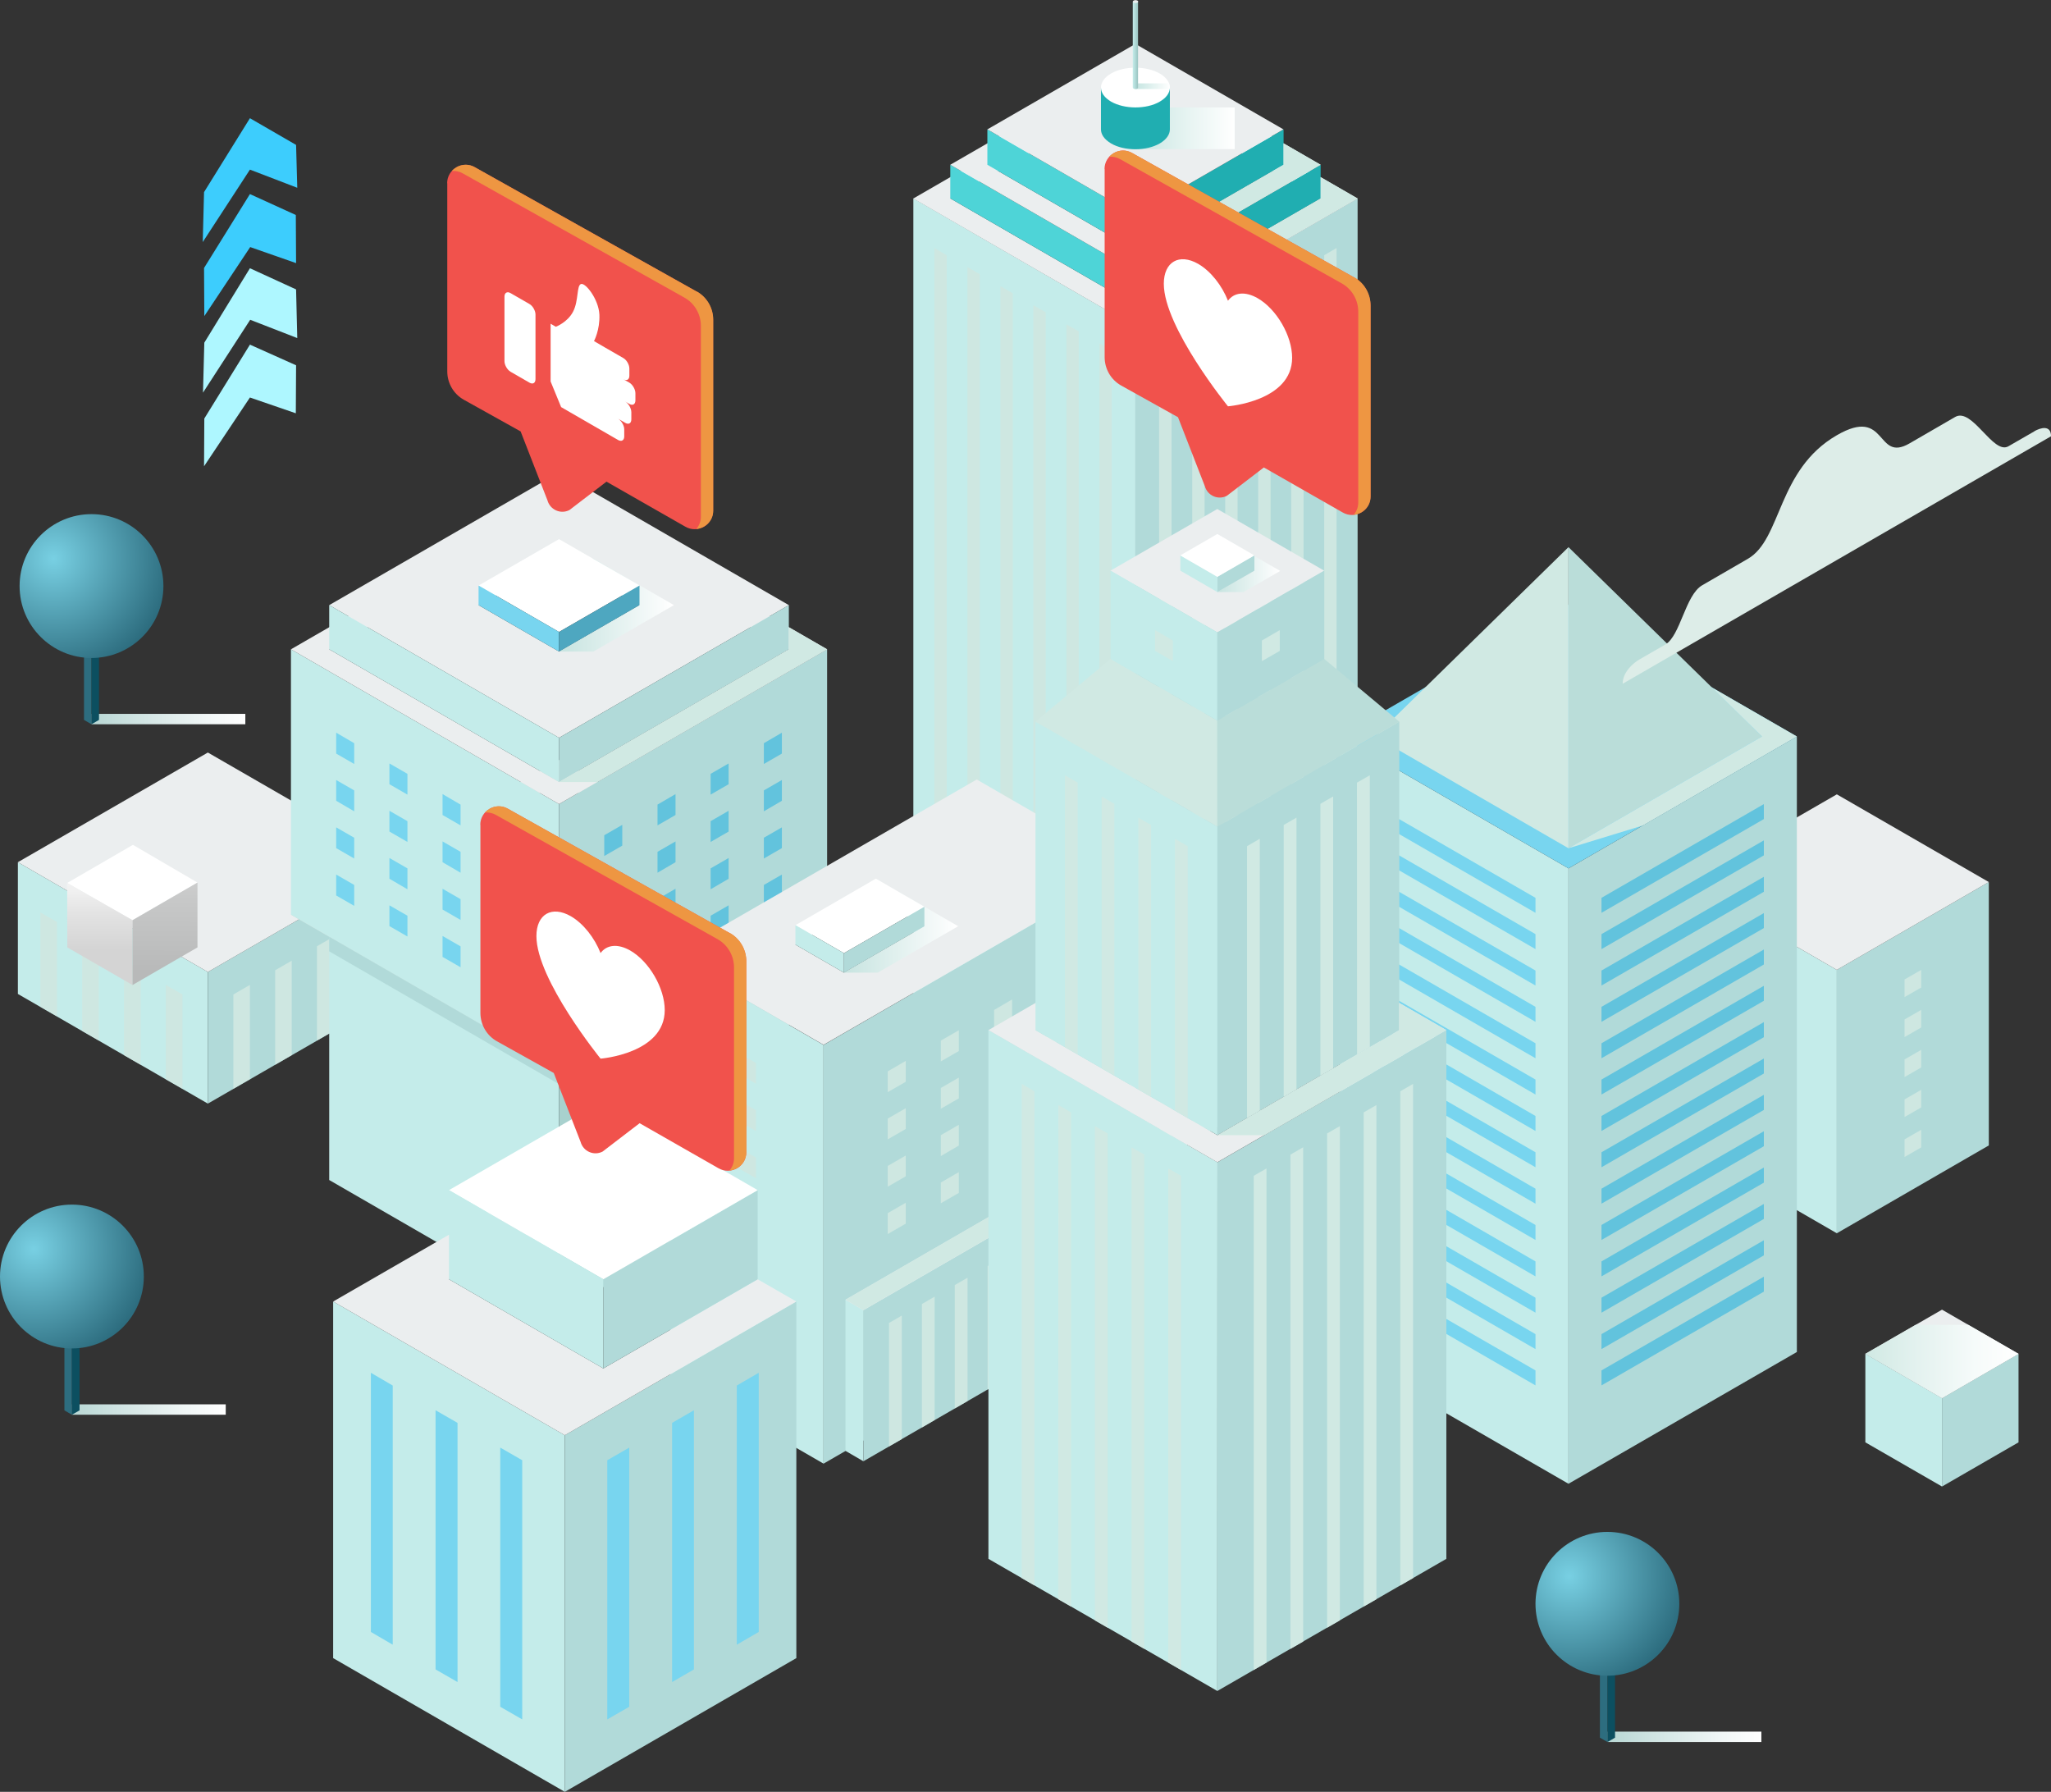 <?xml version="1.0" encoding="UTF-8"?>
<svg xmlns="http://www.w3.org/2000/svg" xmlns:xlink="http://www.w3.org/1999/xlink" viewBox="0 0 156 136.27">
  <rect x="0" y="0" width="156" height="136.27" fill="#333333" stroke="none"/>
  <defs>
    <style>
      .cls-1 {
        fill: #f1524c;
      }

      .cls-2 {
        fill: #ebeeef;
      }

      .cls-3 {
        fill: #fff;
      }

      .cls-4 {
        fill: #ee9642;
      }

      .cls-5 {
        fill: #baddd9;
      }

      .cls-6 {
        fill: #cee7e1;
      }

      .cls-7 {
        fill: #b1dad9;
      }

      .cls-8 {
        fill: #a8d1ce;
      }

      .cls-9 {
        fill: #c4ecea;
      }

      .cls-10 {
        fill: #ddede8;
      }

      .cls-11 {
        fill: #d1d6d2;
      }

      .cls-12, .cls-13 {
        fill: #d0e9e3;
      }

      .cls-14 {
        fill: #20aeb1;
      }

      .cls-15 {
        fill: #0c4f60;
      }

      .cls-16 {
        fill: #62c3dd;
      }

      .cls-17 {
        fill: #2d6d7f;
      }

      .cls-18 {
        fill: #78d5ef;
      }

      .cls-19 {
        fill: #4ed4d7;
      }

      .cls-20 {
        fill: #4ea7c0;
      }

      .cls-21 {
        fill: url(#linear-gradient-6);
      }

      .cls-21, .cls-22, .cls-23, .cls-24, .cls-25, .cls-26, .cls-27, .cls-13, .cls-28, .cls-29, .cls-30 {
        mix-blend-mode: multiply;
      }

      .cls-22 {
        fill: url(#linear-gradient-7);
      }

      .cls-23 {
        fill: url(#linear-gradient-5);
      }

      .cls-24 {
        fill: url(#linear-gradient-8);
      }

      .cls-25 {
        fill: url(#linear-gradient-9);
      }

      .cls-26 {
        fill: url(#linear-gradient-2);
      }

      .cls-27 {
        fill: url(#linear-gradient-3);
      }

      .cls-31 {
        fill: url(#radial-gradient-3);
      }

      .cls-32 {
        fill: url(#radial-gradient-2);
      }

      .cls-33 {
        fill: url(#linear-gradient-4);
      }

      .cls-29 {
        fill: url(#linear-gradient);
      }

      .cls-34 {
        fill: url(#radial-gradient);
      }

      .cls-35 {
        fill: #3dcdfd;
      }

      .cls-35, .cls-36 {
        fill-rule: evenodd;
      }

      .cls-36 {
        fill: #aef7ff;
      }

      .cls-37 {
        fill: url(#linear-gradient-12);
      }

      .cls-38 {
        fill: url(#linear-gradient-11);
      }

      .cls-39 {
        isolation: isolate;
      }

      .cls-30 {
        fill: url(#linear-gradient-10);
      }
    </style>
    <linearGradient id="linear-gradient" x1="42.52" y1="46.02" x2="51.26" y2="46.02" gradientUnits="userSpaceOnUse">
      <stop offset="0" stop-color="#c7e4e0"/>
      <stop offset=".87" stop-color="#f8fbfb"/>
      <stop offset=".98" stop-color="#fff"/>
    </linearGradient>
    <linearGradient id="linear-gradient-2" x1="86.17" y1="9.76" x2="93.9" y2="9.76" gradientUnits="userSpaceOnUse">
      <stop offset="0" stop-color="#c5e5e1"/>
      <stop offset=".58" stop-color="#e9f5f3"/>
      <stop offset="1" stop-color="#fff"/>
    </linearGradient>
    <linearGradient id="linear-gradient-3" x1="86.36" y1="6.56" x2="88.99" y2="6.56" gradientUnits="userSpaceOnUse">
      <stop offset="0" stop-color="#c5e5e1"/>
      <stop offset="1" stop-color="#fff"/>
    </linearGradient>
    <linearGradient id="linear-gradient-4" x1="86.17" y1="3.44" x2="86.56" y2="3.44" gradientUnits="userSpaceOnUse">
      <stop offset="0" stop-color="#c4ecea"/>
      <stop offset="1" stop-color="#9ac4c1"/>
    </linearGradient>
    <linearGradient id="linear-gradient-5" x1="64.19" y1="70.91" x2="72.88" y2="70.91" xlink:href="#linear-gradient"/>
    <linearGradient id="linear-gradient-6" x1="141.88" y1="103.54" x2="153.53" y2="103.54" gradientUnits="userSpaceOnUse">
      <stop offset="0" stop-color="#d0e9e3"/>
      <stop offset=".27" stop-color="#e0f0ed"/>
      <stop offset=".72" stop-color="#f6fbfa"/>
      <stop offset="1" stop-color="#fff"/>
    </linearGradient>
    <linearGradient id="linear-gradient-7" x1="92.59" y1="43.42" x2="97.37" y2="43.42" xlink:href="#linear-gradient"/>
    <linearGradient id="linear-gradient-8" x1="6.96" y1="54.69" x2="18.66" y2="54.69" gradientUnits="userSpaceOnUse">
      <stop offset="0" stop-color="#b8d7d4"/>
      <stop offset=".21" stop-color="#c9e0de"/>
      <stop offset=".73" stop-color="#f0f6f6"/>
      <stop offset="1" stop-color="#fff"/>
    </linearGradient>
    <radialGradient id="radial-gradient" cx="4.06" cy="42.48" fx="4.06" fy="42.48" r="8.91" gradientUnits="userSpaceOnUse">
      <stop offset="0" stop-color="#78d0e3"/>
      <stop offset="1" stop-color="#2d6d7f"/>
    </radialGradient>
    <linearGradient id="linear-gradient-9" x1="5.47" y1="107.19" x2="17.17" y2="107.19" xlink:href="#linear-gradient-8"/>
    <radialGradient id="radial-gradient-2" cx="2.57" cy="94.98" fx="2.57" fy="94.98" r="8.91" xlink:href="#radial-gradient"/>
    <linearGradient id="linear-gradient-10" x1="122.27" y1="132.08" x2="133.96" y2="132.08" xlink:href="#linear-gradient-8"/>
    <radialGradient id="radial-gradient-3" cx="119.36" cy="119.87" fx="119.36" fy="119.87" r="8.91" xlink:href="#radial-gradient"/>
    <linearGradient id="linear-gradient-11" x1="1552.55" y1="61.99" x2="1552.55" y2="72.22" gradientTransform="translate(-1544.96)" gradientUnits="userSpaceOnUse">
      <stop offset="0" stop-color="#fff"/>
      <stop offset=".55" stop-color="#f1f1f1"/>
      <stop offset=".73" stop-color="#e3e3e3"/>
      <stop offset="1" stop-color="#d4d4d4"/>
    </linearGradient>
    <linearGradient id="linear-gradient-12" x1="1557.54" y1="59.29" x2="1557.5" y2="74.08" gradientTransform="translate(-1544.96)" gradientUnits="userSpaceOnUse">
      <stop offset="0" stop-color="#eaeaea"/>
      <stop offset=".62" stop-color="#c7c8c8"/>
      <stop offset=".99" stop-color="#b8b9b9"/>
    </linearGradient>
  </defs>
  <g class="cls-39">
    <g id="_レイヤー_2" data-name="レイヤー 2">
      <g id="_デザイン" data-name="デザイン">
        <g>
          <g>
            <g>
              <polygon class="cls-9" points="15.81 83.93 1.36 75.59 1.36 65.57 15.81 73.92 15.81 83.93"/>
              <polygon class="cls-7" points="30.27 75.59 15.81 83.93 15.81 73.92 30.27 65.57 30.27 75.59"/>
              <polygon class="cls-2" points="30.27 65.57 15.81 57.23 1.36 65.57 15.81 73.92 30.27 65.57"/>
            </g>
            <g class="cls-28">
              <polygon class="cls-6" points="19.01 82.07 17.75 82.8 17.75 75.63 19.01 74.9 19.01 82.07"/>
              <polygon class="cls-6" points="22.19 80.24 20.93 80.97 20.93 73.79 22.19 73.06 22.19 80.24"/>
              <polygon class="cls-6" points="25.38 78.4 24.11 79.13 24.11 71.96 25.38 71.23 25.38 78.4"/>
              <polygon class="cls-6" points="28.56 76.56 27.29 77.29 27.29 70.12 28.56 69.39 28.56 76.56"/>
              <polygon class="cls-6" points="12.61 82.07 13.88 82.8 13.88 75.63 12.61 74.9 12.61 82.07"/>
              <polygon class="cls-6" points="9.43 80.24 10.7 80.97 10.7 73.79 9.43 73.06 9.43 80.24"/>
              <polygon class="cls-6" points="6.25 78.4 7.52 79.13 7.52 71.96 6.25 71.23 6.25 78.4"/>
              <polygon class="cls-6" points="3.07 76.56 4.34 77.29 4.34 70.12 3.07 69.39 3.07 76.56"/>
            </g>
            <g>
              <polygon class="cls-9" points="25.04 89.74 25.04 69.56 42.52 79.65 42.52 99.83 25.04 89.74"/>
              <polygon class="cls-8" points="42.52 99.83 42.52 79.65 60 69.56 60 89.74 42.52 99.83"/>
              <path class="cls-11" d="M42.52,57.79l-20.39,11.77,20.39,11.77,20.39-11.77-20.39-11.77Zm0,21.86l-17.48-10.09,17.48-10.09,17.48,10.09-17.48,10.09Z"/>
              <polygon class="cls-9" points="22.13 69.56 22.13 49.38 42.52 61.15 42.52 81.33 22.13 69.56"/>
              <polygon class="cls-7" points="42.52 81.33 42.52 61.15 62.91 49.38 62.91 69.56 42.52 81.33"/>
              <path class="cls-2" d="M42.52,37.61l-20.39,11.77,20.39,11.77,20.39-11.77-20.39-11.77Zm0,21.86l-17.48-10.09,17.48-10.09,17.48,10.09-17.48,10.09Z"/>
            </g>
            <polygon class="cls-7" points="25.04 72.35 25.04 71.24 42.52 81.33 42.52 82.45 25.04 72.35"/>
            <g>
              <path class="cls-2" d="M42.52,35.93l-17.48,10.09,17.48,10.09,17.48-10.09-17.48-10.09Zm0,13.62l-6.12-3.53,6.12-3.53,6.12,3.53-6.12,3.53Z"/>
              <polygon class="cls-9" points="25.04 49.38 25.04 46.02 42.52 56.11 42.52 59.47 25.04 49.38"/>
              <polygon class="cls-7" points="42.52 59.47 42.52 56.11 60 46.02 60 49.38 42.52 59.47"/>
            </g>
            <polygon class="cls-29" points="45.14 42.48 42.52 42.48 48.64 46.02 42.52 49.55 45.14 49.55 51.26 46.02 45.14 42.48"/>
            <g>
              <polygon class="cls-3" points="42.52 48.06 36.4 44.53 42.52 41 48.64 44.53 42.52 48.06"/>
              <polygon class="cls-18" points="42.52 49.55 36.4 46.02 36.4 44.53 42.52 48.06 42.52 49.55"/>
              <polygon class="cls-20" points="48.64 46.02 42.52 49.55 42.52 48.06 48.64 44.53 48.64 46.02"/>
            </g>
            <polygon class="cls-13" points="42.52 59.47 45.43 59.47 62.91 49.38 60 47.7 60 49.38 42.52 59.47"/>
            <g class="cls-28">
              <polygon class="cls-18" points="26.94 58.1 25.57 57.31 25.57 55.72 26.94 56.52 26.94 58.1"/>
              <polygon class="cls-18" points="30.99 60.43 29.62 59.64 29.62 58.06 30.99 58.85 30.99 60.43"/>
              <polygon class="cls-18" points="35.03 62.77 33.66 61.98 33.66 60.39 35.03 61.19 35.03 62.77"/>
              <polygon class="cls-18" points="39.08 65.1 37.71 64.31 37.71 62.73 39.08 63.52 39.08 65.1"/>
              <polygon class="cls-18" points="26.94 61.7 25.57 60.9 25.57 59.32 26.94 60.11 26.94 61.7"/>
              <polygon class="cls-18" points="30.99 64.03 29.62 63.24 29.62 61.66 30.99 62.45 30.99 64.03"/>
              <polygon class="cls-18" points="35.03 66.37 33.66 65.57 33.66 63.99 35.03 64.78 35.03 66.37"/>
              <polygon class="cls-18" points="39.08 68.7 37.71 67.91 37.71 66.33 39.08 67.12 39.08 68.7"/>
              <polygon class="cls-18" points="26.94 65.29 25.57 64.5 25.57 62.92 26.94 63.71 26.94 65.29"/>
              <polygon class="cls-18" points="30.99 67.63 29.62 66.83 29.62 65.25 30.99 66.04 30.99 67.63"/>
              <polygon class="cls-18" points="35.03 69.96 33.66 69.17 33.66 67.59 35.03 68.38 35.03 69.96"/>
              <polygon class="cls-18" points="39.08 72.3 37.71 71.5 37.71 69.92 39.08 70.71 39.08 72.3"/>
              <polygon class="cls-18" points="26.94 68.89 25.57 68.1 25.57 66.51 26.94 67.3 26.94 68.89"/>
              <polygon class="cls-18" points="30.99 71.22 29.62 70.43 29.62 68.85 30.99 69.64 30.99 71.22"/>
              <polygon class="cls-18" points="35.03 73.56 33.66 72.77 33.66 71.18 35.03 71.97 35.03 73.56"/>
              <polygon class="cls-18" points="39.08 75.89 37.71 75.1 37.71 73.52 39.08 74.31 39.08 75.89"/>
            </g>
            <g class="cls-28">
              <polygon class="cls-16" points="58.1 58.1 59.47 57.31 59.47 55.72 58.1 56.52 58.1 58.1"/>
              <polygon class="cls-16" points="54.05 60.43 55.42 59.64 55.42 58.06 54.05 58.85 54.05 60.43"/>
              <polygon class="cls-16" points="50.01 62.77 51.38 61.98 51.38 60.39 50.01 61.19 50.01 62.77"/>
              <polygon class="cls-16" points="45.96 65.1 47.33 64.31 47.33 62.73 45.96 63.52 45.96 65.1"/>
              <polygon class="cls-16" points="58.1 61.7 59.47 60.9 59.47 59.32 58.1 60.11 58.1 61.7"/>
              <polygon class="cls-16" points="54.05 64.03 55.42 63.24 55.42 61.66 54.05 62.45 54.05 64.03"/>
              <polygon class="cls-16" points="50.01 66.37 51.38 65.57 51.38 63.99 50.01 64.78 50.01 66.37"/>
              <polygon class="cls-16" points="45.96 68.7 47.33 67.91 47.33 66.33 45.96 67.12 45.96 68.7"/>
              <polygon class="cls-16" points="58.1 65.29 59.47 64.5 59.47 62.92 58.1 63.71 58.1 65.29"/>
              <polygon class="cls-16" points="54.05 67.63 55.42 66.83 55.42 65.25 54.05 66.04 54.05 67.63"/>
              <polygon class="cls-16" points="50.01 69.96 51.38 69.17 51.38 67.59 50.01 68.38 50.01 69.96"/>
              <polygon class="cls-16" points="45.96 72.3 47.33 71.5 47.33 69.92 45.96 70.71 45.96 72.3"/>
              <polygon class="cls-16" points="58.1 68.89 59.47 68.1 59.47 66.51 58.1 67.3 58.1 68.89"/>
              <polygon class="cls-16" points="54.05 71.22 55.42 70.43 55.42 68.85 54.05 69.64 54.05 71.22"/>
              <polygon class="cls-16" points="50.01 73.56 51.38 72.77 51.38 71.18 50.01 71.97 50.01 73.56"/>
              <polygon class="cls-16" points="45.96 75.89 47.33 75.1 47.33 73.52 45.96 74.31 45.96 75.89"/>
            </g>
            <g>
              <polygon class="cls-9" points="69.47 79.56 69.47 15.09 86.36 24.85 86.36 89.31 69.47 79.56"/>
              <polygon class="cls-7" points="86.36 89.31 86.36 24.85 103.26 15.09 103.26 79.56 86.36 89.31"/>
              <path class="cls-2" d="M86.36,5.34l-16.9,9.76,16.9,9.76,16.9-9.76-16.9-9.76Zm0,17.88l-14.08-8.13,14.08-8.13,14.08,8.13-14.08,8.13Z"/>
              <polygon class="cls-19" points="72.28 12.53 86.36 20.66 86.36 23.22 72.28 15.09 72.28 12.53"/>
              <polygon class="cls-14" points="86.36 20.66 100.45 12.53 100.45 15.09 86.36 23.22 86.36 20.66"/>
              <path class="cls-2" d="M86.36,4.4l-14.08,8.13,14.08,8.13,14.08-8.13-14.08-8.13Zm0,14.63l-11.26-6.5,11.26-6.5,11.26,6.5-11.26,6.5Z"/>
              <polygon class="cls-19" points="75.1 9.84 86.36 16.34 86.36 19.03 75.1 12.53 75.1 9.84"/>
              <polygon class="cls-14" points="86.36 16.34 97.63 9.84 97.63 12.53 86.36 19.03 86.36 16.34"/>
              <path class="cls-2" d="M86.36,3.34l-11.26,6.5,11.26,6.5,11.26-6.5-11.26-6.5Z"/>
            </g>
            <rect class="cls-26" x="86.17" y="8.17" width="7.74" height="3.17"/>
            <g>
              <path class="cls-14" d="M83.74,6.66v3.18c0,.39,.26,.77,.77,1.07,.51,.3,1.18,.44,1.85,.44s1.34-.15,1.85-.44c.51-.3,.77-.68,.77-1.07h0v-3.18h-5.24Z"/>
              <path class="cls-3" d="M83.74,6.66c0-.39,.26-.78,.77-1.07,.51-.3,1.18-.44,1.85-.44s1.34,.15,1.85,.44c.51,.3,.77,.68,.77,1.07s-.26,.78-.77,1.07c-.51,.3-1.18,.44-1.85,.44s-1.34-.15-1.85-.44c-.51-.3-.77-.68-.77-1.07Z"/>
            </g>
            <path class="cls-27" d="M86.36,6.77h2.61s0-.08,0-.11c0-.11-.02-.21-.06-.32h-2.56v.43Z"/>
            <g>
              <path class="cls-33" d="M86.56,.11h-.4V6.66s.02,.06,.06,.08c.08,.04,.2,.04,.28,0,.04-.02,.06-.05,.06-.08h0V.11Z"/>
              <path class="cls-2" d="M86.51,.2c-.08,.04-.2,.04-.28,0-.08-.04-.08-.12,0-.16,.08-.04,.2-.04,.28,0,.08,.04,.08,.12,0,.16Z"/>
            </g>
            <g class="cls-28">
              <polygon class="cls-6" points="89.11 87.73 89.11 26.11 88.16 26.65 88.17 88.27 89.11 87.73"/>
              <polygon class="cls-6" points="91.62 86.28 91.62 24.66 90.68 25.2 90.68 86.82 91.62 86.28"/>
              <polygon class="cls-6" points="94.13 84.83 94.13 23.21 93.19 23.75 93.19 85.37 94.13 84.83"/>
              <polygon class="cls-6" points="96.64 83.38 96.64 21.76 95.7 22.3 95.7 83.93 96.64 83.38"/>
              <polygon class="cls-6" points="99.15 81.93 99.15 20.31 98.21 20.85 98.21 82.48 99.15 81.93"/>
              <polygon class="cls-6" points="101.66 80.48 101.66 18.86 100.72 19.41 100.72 81.03 101.66 80.48"/>
              <polygon class="cls-6" points="83.62 87.73 83.62 26.11 84.56 26.65 84.56 88.27 83.62 87.73"/>
              <polygon class="cls-6" points="81.11 86.28 81.11 24.66 82.05 25.2 82.05 86.82 81.11 86.28"/>
              <polygon class="cls-6" points="78.6 84.83 78.6 23.21 79.54 23.75 79.54 85.37 78.6 84.83"/>
              <polygon class="cls-6" points="76.09 83.38 76.09 21.76 77.03 22.3 77.03 83.93 76.09 83.38"/>
              <polygon class="cls-6" points="73.58 81.93 73.58 20.31 74.52 20.85 74.52 82.48 73.58 81.93"/>
              <polygon class="cls-6" points="71.07 80.48 71.07 18.86 72.01 19.41 72.01 81.03 71.07 80.48"/>
            </g>
            <polygon class="cls-13" points="86.36 19.03 89.18 19.03 100.45 12.53 97.63 10.9 97.63 12.53 86.36 19.03"/>
            <polygon class="cls-12" points="86.36 23.22 89.2 23.21 103.26 15.09 100.45 13.47 100.45 15.09 86.36 23.22"/>
            <g>
              <polygon class="cls-9" points="50.99 72.74 62.64 79.47 62.64 111.31 50.99 104.58 50.99 72.74"/>
              <polygon class="cls-7" points="85.94 97.85 62.64 111.31 62.64 79.47 85.94 66.01 85.94 97.85"/>
              <path class="cls-2" d="M85.94,66.01l-11.65-6.73-23.3,13.45,11.65,6.73,23.3-13.45Zm-15.63,4.43l-6.12,3.53-3.69-2.13,6.12-3.53,3.69,2.13Z"/>
            </g>
            <g>
              <polygon class="cls-9" points="64.31 98.84 65.67 99.63 65.67 111.13 64.31 110.34 64.31 98.84"/>
              <polygon class="cls-7" points="85.46 99.7 65.67 111.13 65.67 99.63 85.46 88.2 85.46 99.7"/>
              <path class="cls-2" d="M85.46,88.2l-1.36-.78-19.79,11.43,1.36,.79,19.79-11.43Z"/>
            </g>
            <polygon class="cls-23" points="68.38 67.84 65.81 67.84 70.31 70.44 64.19 73.97 66.76 73.97 72.88 70.44 68.38 67.84"/>
            <g>
              <polygon class="cls-3" points="64.19 72.49 70.31 68.96 66.62 66.82 60.5 70.36 64.19 72.49"/>
              <polygon class="cls-7" points="70.31 70.44 64.19 73.97 64.19 72.49 70.31 68.96 70.31 70.44"/>
              <polygon class="cls-9" points="64.19 73.97 60.5 71.84 60.5 70.36 64.19 72.49 64.19 73.97"/>
            </g>
            <polygon class="cls-13" points="64.31 98.84 65.67 99.63 85.46 88.2 84.1 87.41 64.31 98.84"/>
            <g class="cls-28">
              <polygon class="cls-6" points="68.59 109.44 68.59 100.05 67.62 100.61 67.62 110 68.59 109.44"/>
              <polygon class="cls-6" points="71.09 107.99 71.09 98.61 70.12 99.17 70.12 108.56 71.09 107.99"/>
              <polygon class="cls-6" points="73.59 106.55 73.59 97.17 72.62 97.73 72.62 107.11 73.59 106.55"/>
              <polygon class="cls-6" points="76.09 105.11 76.09 95.72 75.12 96.28 75.12 105.67 76.09 105.11"/>
              <polygon class="cls-6" points="78.59 103.66 78.59 94.28 77.62 94.84 77.62 104.23 78.59 103.66"/>
              <polygon class="cls-6" points="81.09 102.22 81.09 92.83 80.12 93.4 80.12 102.78 81.09 102.22"/>
              <polygon class="cls-6" points="83.59 100.78 83.59 91.39 82.62 91.95 82.62 101.34 83.59 100.78"/>
            </g>
            <g class="cls-28">
              <polygon class="cls-6" points="79.65 76.05 81.02 75.26 81.02 73.68 79.65 74.47 79.65 76.05"/>
              <polygon class="cls-6" points="75.61 78.39 76.98 77.6 76.98 76.01 75.61 76.81 75.61 78.39"/>
              <polygon class="cls-6" points="71.56 80.72 72.93 79.93 72.93 78.35 71.56 79.14 71.56 80.72"/>
              <polygon class="cls-6" points="67.52 83.06 68.89 82.27 68.89 80.68 67.52 81.48 67.52 83.06"/>
              <polygon class="cls-6" points="79.65 79.65 81.02 78.86 81.02 77.27 79.65 78.07 79.65 79.65"/>
              <polygon class="cls-6" points="75.61 81.98 76.98 81.19 76.98 79.61 75.61 80.4 75.61 81.98"/>
              <polygon class="cls-6" points="71.56 84.32 72.93 83.53 72.93 81.95 71.56 82.74 71.56 84.32"/>
              <polygon class="cls-6" points="67.52 86.65 68.89 85.86 68.89 84.28 67.52 85.07 67.52 86.65"/>
              <polygon class="cls-6" points="79.65 83.25 81.02 82.45 81.02 80.87 79.65 81.66 79.65 83.25"/>
              <polygon class="cls-6" points="75.61 85.58 76.98 84.79 76.98 83.21 75.61 84 75.61 85.58"/>
              <polygon class="cls-6" points="71.56 87.92 72.93 87.12 72.93 85.54 71.56 86.33 71.56 87.92"/>
              <polygon class="cls-6" points="67.52 90.25 68.89 89.46 68.89 87.88 67.52 88.67 67.52 90.25"/>
              <polygon class="cls-6" points="79.65 86.84 81.02 86.05 81.02 84.47 79.65 85.26 79.65 86.84"/>
              <polygon class="cls-6" points="75.61 89.18 76.98 88.38 76.98 86.8 75.61 87.59 75.61 89.18"/>
              <polygon class="cls-6" points="71.56 91.51 72.93 90.72 72.93 89.14 71.56 89.93 71.56 91.51"/>
              <polygon class="cls-6" points="67.52 93.85 68.89 93.06 68.89 91.47 67.52 92.26 67.52 93.85"/>
              <polygon class="cls-6" points="57.5 82.42 56.13 81.63 56.13 80.05 57.5 80.84 57.5 82.42"/>
              <polygon class="cls-6" points="57.5 86.02 56.13 85.23 56.13 83.64 57.5 84.43 57.5 86.02"/>
              <polygon class="cls-6" points="57.5 89.61 56.13 88.82 56.13 87.24 57.5 88.03 57.5 89.61"/>
              <polygon class="cls-6" points="57.5 93.21 56.13 92.42 56.13 90.83 57.5 91.63 57.5 93.21"/>
              <polygon class="cls-6" points="57.5 96.66 56.13 95.86 56.13 94.28 57.5 95.07 57.5 96.66"/>
              <polygon class="cls-6" points="57.5 100.1 56.13 99.31 56.13 97.73 57.5 98.52 57.5 100.1"/>
              <polygon class="cls-6" points="57.5 103.55 56.13 102.76 56.13 101.18 57.5 101.97 57.5 103.55"/>
            </g>
            <g>
              <polygon class="cls-9" points="128.15 87.11 128.15 67.08 139.71 73.76 139.71 93.79 128.15 87.11"/>
              <polygon class="cls-7" points="139.71 93.79 139.71 73.76 151.27 67.08 151.27 87.11 139.71 93.79"/>
              <polygon class="cls-2" points="151.27 67.08 139.71 60.41 128.15 67.08 139.71 73.76 151.27 67.08"/>
            </g>
            <g class="cls-28">
              <polygon class="cls-6" points="146.13 75.1 144.86 75.83 144.86 74.49 146.13 73.76 146.13 75.1"/>
              <polygon class="cls-6" points="146.13 78.14 144.86 78.87 144.86 77.53 146.13 76.8 146.13 78.14"/>
              <polygon class="cls-6" points="146.13 81.18 144.86 81.91 144.86 80.57 146.13 79.84 146.13 81.18"/>
              <polygon class="cls-6" points="146.13 84.22 144.86 84.95 144.86 83.61 146.13 82.88 146.13 84.22"/>
              <polygon class="cls-6" points="146.13 87.26 144.86 87.99 144.86 86.65 146.13 85.92 146.13 87.26"/>
            </g>
            <g class="cls-28">
              <polygon class="cls-6" points="133.29 75.1 134.56 75.83 134.56 74.49 133.29 73.76 133.29 75.1"/>
              <polygon class="cls-6" points="133.29 78.14 134.56 78.87 134.56 77.53 133.29 76.8 133.29 78.14"/>
              <polygon class="cls-6" points="133.29 81.18 134.56 81.91 134.56 80.57 133.29 79.84 133.29 81.18"/>
              <polygon class="cls-6" points="133.29 84.22 134.56 84.95 134.56 83.61 133.29 82.88 133.29 84.22"/>
              <polygon class="cls-6" points="133.29 87.26 134.56 87.99 134.56 86.65 133.29 85.92 133.29 87.26"/>
            </g>
            <g>
              <polygon class="cls-9" points="147.71 113.05 141.88 109.69 141.88 102.96 147.71 106.33 147.71 113.05"/>
              <polygon class="cls-7" points="153.53 109.69 147.71 113.05 147.71 106.33 153.53 102.96 153.53 109.69"/>
              <polygon class="cls-2" points="147.71 106.33 141.88 102.96 147.71 99.6 153.53 102.96 147.71 106.33"/>
            </g>
            <polygon class="cls-21" points="145.71 100.75 149.7 100.75 153.53 102.96 147.71 106.33 141.88 102.96 145.71 100.75"/>
            <g>
              <polygon class="cls-7" points="119.3 112.84 119.3 66.04 136.67 56.01 136.67 102.82 119.3 112.84"/>
              <polygon class="cls-9" points="101.93 102.82 101.93 56.01 119.3 66.04 119.3 112.84 101.93 102.82"/>
              <polygon class="cls-18" points="119.3 66.04 101.93 56.01 119.3 45.98 136.67 56.01 119.3 66.04"/>
            </g>
            <g>
              <polygon class="cls-12" points="119.3 64.51 119.3 41.61 104.59 56.01 119.3 64.51"/>
              <polygon class="cls-5" points="134.02 56.01 119.3 41.61 119.3 64.51 134.02 56.01"/>
            </g>
            <g class="cls-28">
              <polygon class="cls-16" points="134.16 62.29 121.81 69.42 121.81 68.28 134.16 61.15 134.16 62.29"/>
              <polygon class="cls-16" points="134.16 65.05 121.81 72.18 121.81 71.04 134.16 63.91 134.16 65.05"/>
              <polygon class="cls-16" points="134.16 67.82 121.81 74.95 121.81 73.81 134.16 66.68 134.16 67.82"/>
              <polygon class="cls-16" points="134.16 70.58 121.81 77.71 121.81 76.57 134.16 69.44 134.16 70.58"/>
              <polygon class="cls-16" points="134.16 73.35 121.81 80.48 121.81 79.34 134.16 72.21 134.16 73.35"/>
              <polygon class="cls-16" points="134.16 76.11 121.81 83.24 121.81 82.1 134.16 74.97 134.16 76.11"/>
              <polygon class="cls-16" points="134.16 78.88 121.81 86.01 121.81 84.87 134.16 77.73 134.16 78.88"/>
              <polygon class="cls-16" points="134.16 81.64 121.81 88.77 121.81 87.63 134.16 80.5 134.16 81.64"/>
              <polygon class="cls-16" points="134.16 84.41 121.81 91.54 121.81 90.4 134.16 83.26 134.16 84.41"/>
              <polygon class="cls-16" points="134.16 87.17 121.81 94.3 121.81 93.16 134.16 86.03 134.16 87.17"/>
              <polygon class="cls-16" points="134.16 89.94 121.81 97.07 121.81 95.93 134.16 88.79 134.16 89.94"/>
              <polygon class="cls-16" points="134.16 92.7 121.81 99.83 121.81 98.69 134.16 91.56 134.16 92.7"/>
              <polygon class="cls-16" points="134.16 95.47 121.81 102.6 121.81 101.46 134.16 94.32 134.16 95.47"/>
              <polygon class="cls-16" points="134.16 98.23 121.81 105.36 121.81 104.22 134.16 97.09 134.16 98.23"/>
            </g>
            <g class="cls-28">
              <polygon class="cls-18" points="104.44 62.29 116.79 69.42 116.79 68.28 104.44 61.15 104.44 62.29"/>
              <polygon class="cls-18" points="104.44 65.05 116.79 72.18 116.79 71.04 104.44 63.91 104.44 65.05"/>
              <polygon class="cls-18" points="104.44 67.82 116.79 74.95 116.79 73.81 104.44 66.68 104.44 67.82"/>
              <polygon class="cls-18" points="104.44 70.58 116.79 77.71 116.79 76.57 104.44 69.44 104.44 70.58"/>
              <polygon class="cls-18" points="104.44 73.35 116.79 80.48 116.79 79.34 104.44 72.21 104.44 73.35"/>
              <polygon class="cls-18" points="104.44 76.11 116.79 83.24 116.79 82.1 104.44 74.97 104.44 76.11"/>
              <polygon class="cls-18" points="104.44 78.88 116.79 86.01 116.79 84.87 104.44 77.73 104.44 78.88"/>
              <polygon class="cls-18" points="104.44 81.64 116.79 88.77 116.79 87.63 104.44 80.5 104.44 81.64"/>
              <polygon class="cls-18" points="104.44 84.41 116.79 91.54 116.79 90.4 104.44 83.26 104.44 84.41"/>
              <polygon class="cls-18" points="104.44 87.17 116.79 94.3 116.79 93.16 104.44 86.03 104.44 87.17"/>
              <polygon class="cls-18" points="104.44 89.94 116.79 97.07 116.79 95.93 104.44 88.79 104.44 89.94"/>
              <polygon class="cls-18" points="104.44 92.7 116.79 99.83 116.79 98.69 104.44 91.56 104.44 92.7"/>
              <polygon class="cls-18" points="104.44 95.47 116.79 102.6 116.79 101.46 104.44 94.32 104.44 95.47"/>
              <polygon class="cls-18" points="104.44 98.23 116.79 105.36 116.79 104.22 104.44 97.09 104.44 98.23"/>
            </g>
            <polygon class="cls-13" points="119.3 64.51 124.95 62.78 136.67 56.01 130.2 52.28 134.02 56.01 119.3 64.51"/>
            <g>
              <polygon class="cls-7" points="92.59 128.6 92.6 88.39 110.01 78.34 110.01 118.55 92.59 128.6"/>
              <polygon class="cls-9" points="75.18 118.55 75.18 78.34 92.6 88.39 92.59 128.6 75.18 118.55"/>
              <path class="cls-2" d="M92.59,68.29l-17.41,10.05,17.41,10.05,17.41-10.05-17.41-10.05Zm-13.83,10.05l13.83-7.99,13.84,7.99-13.83,7.99-13.84-7.99Z"/>
              <path class="cls-2" d="M92.59,38.71l-8.13,4.69,8.13,4.69,8.13-4.69-8.13-4.69Z"/>
              <polygon class="cls-9" points="78.76 78.34 78.76 54.88 92.6 62.87 92.6 86.33 78.76 78.34"/>
              <polygon class="cls-12" points="78.76 54.88 84.47 50.11 92.59 54.8 92.6 62.87 78.76 54.88"/>
              <polygon class="cls-9" points="92.59 54.8 84.47 50.11 84.47 43.4 92.59 48.1 92.59 54.8"/>
              <polygon class="cls-7" points="92.59 86.33 92.59 62.87 106.43 54.88 106.43 78.34 92.59 86.33"/>
              <polygon class="cls-5" points="92.59 62.87 92.59 54.8 100.72 50.11 106.43 54.88 92.59 62.87"/>
              <polygon class="cls-7" points="100.72 50.11 92.59 54.8 92.59 48.1 100.72 43.41 100.72 50.11"/>
            </g>
            <polygon class="cls-22" points="94.58 41.81 92.59 41.81 95.39 43.42 92.59 45.03 94.58 45.03 97.37 43.42 94.58 41.81"/>
            <g>
              <path class="cls-7" d="M95.41,42.23l-2.82,1.63v1.17s2.82-1.63,2.82-1.63v-1.17Z"/>
              <path class="cls-9" d="M89.78,43.4l2.82,1.63v-1.17s-2.82-1.63-2.82-1.63v1.17Z"/>
              <path class="cls-3" d="M92.59,40.61l-2.82,1.63,2.82,1.63,2.82-1.63-2.82-1.63Z"/>
            </g>
            <polygon class="cls-13" points="92.59 86.33 96.17 86.33 110.01 78.34 106.43 76.27 106.43 78.34 92.59 86.33"/>
            <g class="cls-28">
              <polygon class="cls-12" points="88.86 126.44 88.86 88.86 89.83 89.42 89.83 127 88.86 126.44"/>
              <polygon class="cls-12" points="86.07 124.84 86.07 87.25 87.04 87.81 87.04 125.4 86.07 124.84"/>
              <polygon class="cls-12" points="83.28 123.23 83.28 85.64 84.25 86.2 84.25 123.79 83.28 123.23"/>
              <polygon class="cls-12" points="80.49 121.62 80.5 84.04 81.47 84.6 81.47 122.18 80.49 121.62"/>
              <polygon class="cls-12" points="77.71 120.01 77.71 82.43 78.68 82.99 78.68 120.57 77.71 120.01"/>
            </g>
            <g class="cls-28">
              <polygon class="cls-12" points="89.37 84.46 89.37 63.79 90.34 64.35 90.34 85.02 89.37 84.46"/>
              <polygon class="cls-12" points="86.58 82.85 86.58 62.18 87.55 62.74 87.55 83.41 86.58 82.85"/>
              <polygon class="cls-12" points="83.79 81.24 83.79 60.57 84.76 61.13 84.76 81.8 83.79 81.24"/>
              <polygon class="cls-12" points="81 79.63 81 58.96 81.97 59.52 81.97 80.19 81 79.63"/>
            </g>
            <g class="cls-28">
              <polygon class="cls-12" points="95.82 84.46 95.82 63.79 94.85 64.35 94.85 85.02 95.82 84.46"/>
              <polygon class="cls-12" points="98.61 82.85 98.61 62.18 97.64 62.74 97.64 83.41 98.61 82.85"/>
              <polygon class="cls-12" points="101.4 81.24 101.4 60.57 100.43 61.13 100.43 81.8 101.4 81.24"/>
              <polygon class="cls-12" points="104.19 79.63 104.19 58.96 103.21 59.52 103.22 80.19 104.19 79.63"/>
            </g>
            <g class="cls-28">
              <polygon class="cls-12" points="96.33 126.44 96.33 88.86 95.36 89.42 95.36 127 96.33 126.44"/>
              <polygon class="cls-12" points="99.12 124.84 99.12 87.25 98.15 87.81 98.15 125.4 99.12 124.84"/>
              <polygon class="cls-12" points="101.91 123.23 101.91 85.64 100.94 86.2 100.94 123.79 101.91 123.23"/>
              <polygon class="cls-12" points="104.69 121.62 104.69 84.04 103.72 84.6 103.72 122.18 104.69 121.62"/>
              <polygon class="cls-12" points="107.48 120.01 107.48 82.43 106.51 82.99 106.51 120.57 107.48 120.01"/>
            </g>
            <polygon class="cls-13" points="87.85 47.92 89.21 48.71 89.21 50.28 87.85 49.5 87.85 47.92"/>
            <polygon class="cls-13" points="97.34 47.92 95.98 48.71 95.98 50.28 97.34 49.5 97.34 47.92"/>
            <g>
              <rect class="cls-24" x="6.96" y="54.29" width="11.7" height=".79"/>
              <polygon class="cls-17" points="6.39 47.8 6.96 48.14 6.96 55.08 6.39 54.75 6.39 47.8"/>
              <polygon class="cls-15" points="7.53 47.8 6.96 48.14 6.96 55.08 7.53 54.75 7.53 47.8"/>
              <path class="cls-34" d="M1.49,44.57c0-3.02,2.45-5.47,5.47-5.47s5.47,2.45,5.47,5.47-2.45,5.47-5.47,5.47-5.47-2.45-5.47-5.47Z"/>
            </g>
            <g>
              <rect class="cls-25" x="5.47" y="106.8" width="11.7" height=".79"/>
              <polygon class="cls-17" points="4.9 100.31 5.47 100.64 5.47 107.59 4.9 107.26 4.9 100.31"/>
              <polygon class="cls-15" points="6.05 100.31 5.47 100.64 5.47 107.59 6.05 107.26 6.05 100.31"/>
              <path class="cls-32" d="M0,97.08c0-3.02,2.45-5.47,5.47-5.47s5.47,2.45,5.47,5.47-2.45,5.47-5.47,5.47-5.47-2.45-5.47-5.47Z"/>
            </g>
            <g>
              <rect class="cls-30" x="122.27" y="131.69" width="11.7" height=".79"/>
              <polygon class="cls-17" points="121.69 125.2 122.27 125.53 122.27 132.48 121.69 132.15 121.69 125.2"/>
              <polygon class="cls-15" points="122.84 125.2 122.27 125.53 122.27 132.48 122.84 132.15 122.84 125.2"/>
              <path class="cls-31" d="M116.79,121.97c0-3.02,2.45-5.47,5.47-5.47s5.47,2.45,5.47,5.47-2.45,5.47-5.47,5.47-5.47-2.45-5.47-5.47Z"/>
            </g>
            <path class="cls-10" d="M154.74,32.8l-1.98,1.14c-1.16,.67-2.75-2.98-4.05-2.23l-3.47,2.01c-2.59,1.5-1.66-2.86-5.53-.62-4.55,2.63-4.18,7.91-6.77,9.4l-3.47,2.01c-1.29,.75-1.65,3.84-2.81,4.51l-1.98,1.14c-.43,.25-1.26,.94-1.26,1.84,.59-.34,16.29-9.41,16.29-9.41,0,0,15.7-9.07,16.29-9.41,0-.9-.82-.64-1.26-.39Z"/>
            <g>
              <g>
                <polygon class="cls-9" points="25.34 126.1 25.34 98.98 42.96 109.15 42.96 136.27 25.34 126.1"/>
                <polygon class="cls-7" points="42.96 136.27 42.96 109.15 60.57 98.98 60.57 126.1 42.96 136.27"/>
                <polygon class="cls-2" points="57.63 97.29 45.89 104.07 34.15 97.29 45.89 90.51 42.96 88.82 25.34 98.98 42.96 109.15 60.57 98.98 57.63 97.29"/>
                <polygon class="cls-7" points="45.89 104.07 45.89 97.29 57.63 90.51 57.63 97.29 45.89 104.07"/>
                <polygon class="cls-3" points="45.89 83.73 57.63 90.51 45.89 97.29 34.15 90.51 45.89 83.73"/>
                <polygon class="cls-9" points="34.15 97.29 34.15 90.51 45.89 97.29 45.89 104.07 34.15 97.29"/>
              </g>
              <g class="cls-28">
                <polygon class="cls-18" points="38.05 129.8 39.72 130.76 39.72 111.05 38.05 110.09 38.05 129.8"/>
                <polygon class="cls-18" points="33.13 126.96 34.8 127.92 34.8 108.21 33.13 107.25 33.13 126.96"/>
                <polygon class="cls-18" points="28.21 124.11 29.87 125.08 29.87 105.37 28.21 104.4 28.21 124.11"/>
              </g>
              <g class="cls-28">
                <polygon class="cls-18" points="47.86 129.8 46.19 130.76 46.19 111.05 47.86 110.09 47.86 129.8"/>
                <polygon class="cls-18" points="52.78 126.96 51.12 127.92 51.12 108.21 52.78 107.25 52.78 126.96"/>
                <polygon class="cls-18" points="57.71 124.11 56.04 125.08 56.04 105.37 57.71 104.4 57.71 124.11"/>
              </g>
            </g>
          </g>
          <g>
            <polygon class="cls-36" points="19.01 20.4 22.52 22.01 22.61 25.71 19.03 24.32 15.44 29.86 15.54 26.06 19.01 20.4"/>
            <polygon class="cls-35" points="19.01 14.76 22.5 16.35 22.52 20.01 19.03 18.79 15.54 24.04 15.52 20.38 19.01 14.76"/>
            <polygon class="cls-35" points="19.01 8.99 22.52 11.02 22.61 14.28 19.01 12.9 15.42 18.41 15.52 14.61 19.01 8.99"/>
            <polygon class="cls-36" points="22.52 27.78 22.5 31.43 19.01 30.23 15.52 35.46 15.54 31.83 19.01 26.21 22.52 27.78"/>
          </g>
          <g>
            <g>
              <polygon class="cls-3" points="5.11 67.15 10.11 64.25 15.02 67.12 10.08 69.98 5.11 67.15"/>
              <polygon class="cls-38" points="5.12 72.05 5.11 67.15 10.08 69.98 10.08 74.91 5.12 72.05"/>
            </g>
            <polygon class="cls-37" points="15.02 72.05 10.08 74.91 10.08 69.98 15.02 67.12 15.02 72.05"/>
          </g>
          <g>
            <g>
              <path class="cls-1" d="M36.54,62.72v14.31c0,.89,.47,1.71,1.24,2.15l4.34,2.42,2.04,5.24c.2,.72,1,1.08,1.67,.74l2.82-2.16,5.99,3.42c.94,.55,2.12-.12,2.12-1.21v-14.51c0-.89-.47-1.71-1.24-2.15l-16.88-9.46c-.94-.54-2.11,.14-2.11,1.22Z"/>
              <path class="cls-4" d="M55.52,70.97l-16.88-9.46c-.62-.36-1.33-.18-1.75,.28,.27-.02,.55,.03,.82,.18l16.88,9.46c.77,.44,1.24,1.26,1.24,2.15v14.51c0,.37-.14,.69-.35,.93,.69-.06,1.29-.62,1.29-1.4v-14.51c0-.89-.47-1.71-1.24-2.15Z"/>
            </g>
            <path class="cls-3" d="M43.42,69.68c.96,.56,1.8,1.64,2.26,2.8,.46-.63,1.3-.74,2.26-.19,1.44,.83,2.62,2.86,2.62,4.53,0,3.31-4.88,3.69-4.88,3.69,0,0-4.88-6.01-4.88-9.32,0-1.67,1.17-2.34,2.62-1.51Z"/>
          </g>
          <g>
            <g>
              <path class="cls-1" d="M34.02,13.93v14.31c0,.89,.47,1.71,1.24,2.15l4.34,2.42,2.04,5.24c.2,.72,1,1.08,1.67,.74l2.82-2.16,5.99,3.42c.94,.55,2.12-.12,2.12-1.21v-14.51c0-.89-.47-1.71-1.24-2.15l-16.88-9.46c-.94-.54-2.11,.14-2.11,1.22Z"/>
              <path class="cls-4" d="M53,22.18l-16.88-9.46c-.62-.36-1.33-.18-1.75,.28,.27-.02,.55,.03,.82,.18l16.88,9.46c.77,.44,1.24,1.26,1.24,2.15v14.51c0,.37-.14,.69-.35,.93,.69-.06,1.29-.62,1.29-1.4v-14.51c0-.89-.47-1.71-1.24-2.15Z"/>
            </g>
            <g>
              <path class="cls-3" d="M47.87,29.1l-.46-.26c.26,.15,.46,.03,.46-.27v-.54c0-.3-.21-.66-.46-.8l-1.37-.79h0s-.86-.5-.86-.5c0,0,.46-.85,.41-2.02-.06-1.17-1.06-2.44-1.4-2.32-.34,.12-.17,1.25-.59,2.08-.42,.83-1.32,1.17-1.32,1.17l-.4-.23v4.39l.8,1.95,4.33,2.5c.26,.15,.47,.03,.47-.27v-.54c0-.29-.22-.66-.47-.81l.55,.32c.26,.15,.46,.03,.46-.27v-.54c0-.29-.21-.66-.46-.81l.31,.18c.26,.15,.46,.02,.46-.27v-.54c0-.3-.21-.66-.46-.81Z"/>
              <path class="cls-3" d="M38.37,27.46c0,.3,.21,.66,.46,.81l1.44,.83c.26,.15,.46,.03,.46-.27v-4.91c0-.29-.21-.66-.46-.8l-1.44-.83c-.26-.15-.46-.02-.46,.27v4.9Z"/>
            </g>
          </g>
          <g>
            <g>
              <path class="cls-1" d="M84.02,12.85v14.31c0,.89,.47,1.71,1.24,2.15l4.34,2.42,2.04,5.24c.2,.72,1,1.08,1.67,.74l2.82-2.16,5.99,3.42c.94,.55,2.12-.12,2.12-1.21v-14.51c0-.89-.47-1.71-1.24-2.15l-16.88-9.46c-.94-.54-2.11,.14-2.11,1.22Z"/>
              <path class="cls-4" d="M103,21.1l-16.88-9.46c-.62-.36-1.33-.18-1.75,.28,.27-.02,.55,.03,.82,.18l16.88,9.46c.77,.44,1.24,1.26,1.24,2.15v14.51c0,.37-.14,.69-.35,.93,.69-.06,1.29-.62,1.29-1.4v-14.51c0-.89-.47-1.71-1.24-2.15Z"/>
            </g>
            <path class="cls-3" d="M91.14,20.07c.96,.56,1.8,1.64,2.26,2.8,.46-.63,1.3-.74,2.26-.19,1.44,.83,2.62,2.86,2.62,4.53,0,3.31-4.88,3.69-4.88,3.69,0,0-4.88-6.01-4.88-9.32,0-1.67,1.17-2.34,2.62-1.51Z"/>
          </g>
        </g>
      </g>
    </g>
  </g>
</svg>